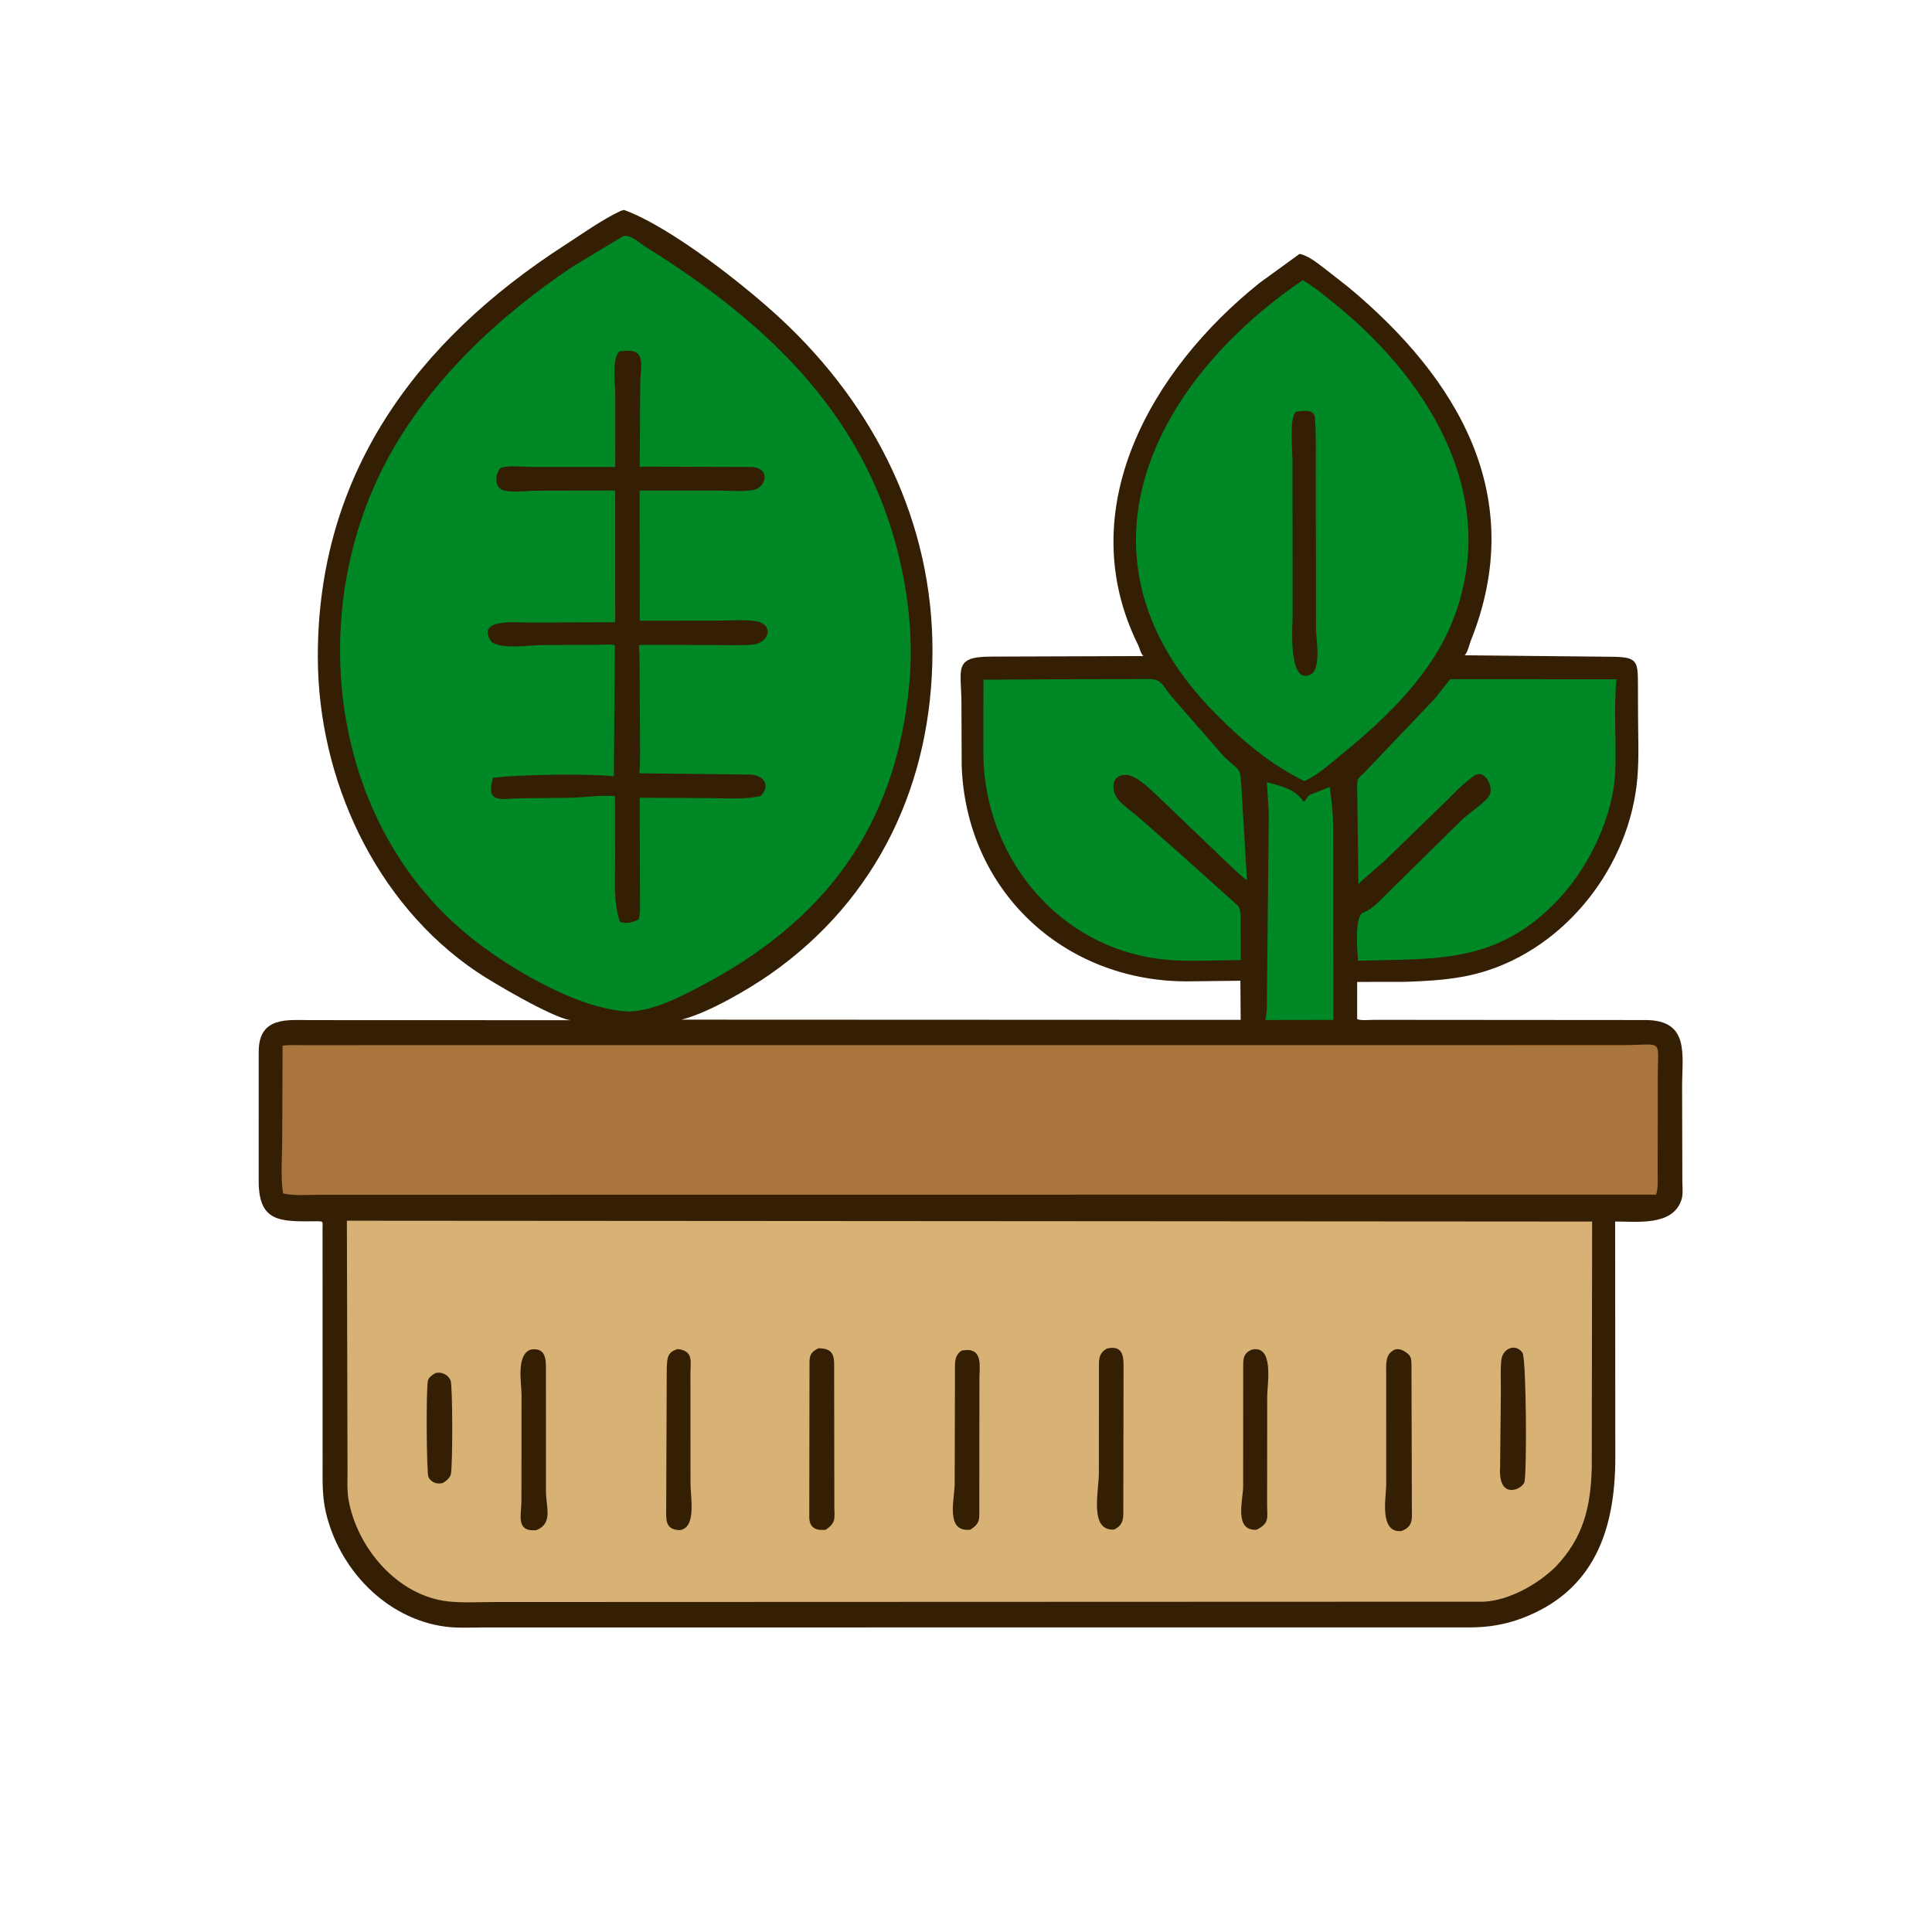 <?xml version="1.0" encoding="UTF-8"?> <svg xmlns="http://www.w3.org/2000/svg" width="221" height="221" viewBox="0 0 221 221" fill="none"> <path d="M71.014 24.118L71.382 24.015C76.803 25.998 85.271 32.71 89.341 36.497C100.108 46.514 106.694 59.756 106.667 74.516C106.639 89.524 100.444 102.789 88.117 111.427C85.638 113.164 80.959 115.897 77.951 116.636L141.919 116.661L141.888 112.186L135.733 112.26C121.532 112.23 110.465 101.759 110.005 87.523L109.98 80.58C109.992 76.592 108.958 75.117 113.333 75.108L130.796 75.048C130.445 74.709 130.397 74.199 130.187 73.775C122.483 58.225 131.718 42.247 144.091 32.357L148.654 29.043C149.68 29.239 150.744 30.132 151.559 30.748L154.239 32.844C166.814 43.305 174.834 56.801 168.253 73.271C168.052 73.775 167.911 74.563 167.551 74.957L184.236 75.125C187.301 75.139 187.35 75.572 187.362 78.279L187.373 81.727C187.377 84.121 187.499 86.593 187.299 88.975C186.463 98.981 179.189 108.406 169.473 111.223C166.588 112.059 163.679 112.206 160.705 112.312L155.246 112.32L155.245 116.584C155.76 116.767 156.667 116.655 157.236 116.658L188.245 116.681C193.312 116.705 192.413 120.665 192.415 124.306L192.442 135.12C192.45 135.77 192.548 136.654 192.334 137.267L192.295 137.369C191.243 140.275 187.163 139.717 184.755 139.728L184.773 166.779C184.762 174.917 182.421 181.979 174.077 185.12C172.194 185.829 170.293 186.138 168.296 186.158L55.25 186.164C53.826 186.165 52.325 186.257 50.914 186.067C44.111 185.153 38.739 179.447 37.256 172.907C36.852 171.123 36.898 169.404 36.902 167.591L36.895 140.646C36.88 139.714 37.073 139.692 36.206 139.701C32.009 139.742 29.577 139.833 29.591 135.034L29.593 120.266C29.619 116.214 32.955 116.692 35.609 116.69L65.254 116.7C63.104 116.373 56.365 112.392 54.58 111.192C42.893 103.334 36.375 89.063 36.355 75.159C36.325 54.363 47.474 39.094 64.637 28.019C66.693 26.692 68.802 25.164 71.014 24.118Z" fill="#341F04"></path> <path d="M144.916 89.475C146.592 89.944 148.053 90.2 149.093 91.67L149.294 91.624C149.631 90.909 149.818 90.934 150.54 90.657L152.108 90.017C152.298 91.477 152.473 92.782 152.49 94.279L152.519 115.354L152.51 116.663L144.743 116.676C144.968 115.807 144.918 114.738 144.924 113.837L145.139 93.103L144.916 89.475Z" fill="#008826"></path> <path d="M165.881 77.695L184.909 77.705C184.558 81.153 184.909 84.693 184.773 88.158C184.567 93.38 181.777 99.161 178.236 102.911C171.257 110.303 164.294 109.648 155.343 109.892C155.286 108.849 154.874 104.783 155.974 104.369C156.617 104.127 157.033 103.764 157.546 103.318L167.229 93.775C168.005 93.03 169.984 91.75 170.396 90.952C170.877 90.018 169.839 87.941 168.69 88.699C167.393 89.556 166.208 90.89 165.089 91.966L158.47 98.383C157.891 98.943 155.665 100.78 155.394 101.131L155.246 90.129C155.238 89.053 155.273 89.112 156.068 88.378L164.125 79.918L165.881 77.695Z" fill="#008826"></path> <path d="M120.746 77.706L131.462 77.672C132.903 77.683 133.076 78.534 133.926 79.575L139.963 86.491C141.963 88.462 141.837 87.449 142.032 90.526L142.642 100.698C141.715 100.014 140.874 99.136 140.028 98.353L132.858 91.479C131.97 90.657 130.211 88.805 129.007 88.665C127.133 88.447 126.983 90.357 127.921 91.474C128.532 92.201 129.438 92.788 130.159 93.414L135.255 97.899L141.561 103.565C141.994 103.98 141.912 105.044 141.919 105.605L141.931 109.819C139.226 109.831 136.388 110.014 133.698 109.804C122.241 108.91 113.708 99.642 112.589 88.39C112.447 86.959 112.489 85.502 112.489 84.065L112.496 77.753L120.746 77.706Z" fill="#008826"></path> <path d="M149.011 32.055C150.171 32.7 151.213 33.579 152.25 34.401C163.042 42.957 171.611 56.192 166.413 70.394C164.043 76.869 158.834 81.905 153.602 86.183C152.224 87.31 150.842 88.594 149.216 89.352C145.331 87.469 142.105 84.713 139.082 81.67C121.676 64.154 131.465 44.02 149.011 32.055Z" fill="#008826"></path> <path d="M148.242 47.103C149.036 46.968 150.347 46.764 150.422 47.818C150.57 49.885 150.51 51.989 150.514 54.061L150.536 71.815C150.547 73.168 151.089 75.924 150.157 77.01C147.261 78.909 147.865 71.344 147.864 70.495L147.846 52.693C147.846 51.624 147.453 47.779 148.242 47.103Z" fill="#341F04"></path> <path d="M52.832 119.552L185.486 119.549C190.443 119.553 189.624 118.627 189.632 123.397L189.62 134.309C189.616 135.046 189.695 135.966 189.43 136.657L169.365 136.653L36.572 136.666C35.219 136.671 33.699 136.816 32.375 136.513C32.072 134.52 32.284 132.223 32.283 130.2L32.325 119.622C33.079 119.499 33.898 119.557 34.661 119.557L52.832 119.552Z" fill="#A9753C"></path> <path d="M71.252 27.032C72.096 26.745 73.169 27.81 73.848 28.233C88.082 37.109 99.65 48.056 103.193 65.285C104.083 69.617 104.428 74.038 103.995 78.451C102.394 94.767 94.202 105.4 80.256 112.75C77.756 114.068 74.86 115.586 71.994 115.708C66.142 115.514 57.944 110.629 53.38 106.849C37.81 93.955 34.932 70.43 44.098 52.94C48.895 43.787 56.987 36.202 65.497 30.503L71.252 27.032Z" fill="#008826"></path> <path d="M70.893 40.196L71.247 40.152C74.053 39.819 73.236 41.879 73.234 43.905L73.179 53.377L85.86 53.417C88.223 53.433 87.668 55.81 86.125 56.06C84.865 56.265 83.376 56.118 82.096 56.12L73.165 56.116L73.19 71.005L81.951 70.996C83.364 70.996 84.945 70.854 86.341 71.037C88.625 71.337 88.053 73.612 85.987 73.753C84.492 73.855 82.942 73.782 81.442 73.78L73.124 73.765C73.058 74.112 73.136 74.507 73.158 74.863L73.208 84.002C73.205 85.475 73.267 86.986 73.136 88.453L85.736 88.606C87.294 88.614 88.243 89.779 87.029 91.037C85.181 91.502 82.949 91.29 81.043 91.293L73.177 91.251L73.207 103.357C73.202 103.956 73.255 104.588 73.052 105.158C72.425 105.53 71.46 105.728 70.909 105.422C70.135 103.173 70.371 100.565 70.363 98.21L70.344 91.067C68.739 90.946 67.073 91.18 65.469 91.252L59.583 91.315C57.376 91.347 55.5 92.021 56.401 88.961C59.72 88.597 66.765 88.469 70.219 88.792L70.335 73.823C70.017 73.642 68.903 73.76 68.481 73.761L62.121 73.784C60.492 73.793 57.721 74.295 56.275 73.488C54.186 70.656 59.294 71.219 60.417 71.216L70.373 71.173L70.365 56.111L61.214 56.133C60.274 56.142 57.89 56.462 57.192 55.886C56.526 55.336 56.722 54.084 57.272 53.521C58.244 53.203 59.871 53.415 60.91 53.415L70.374 53.418L70.382 45.177C70.384 44.126 69.947 40.816 70.893 40.196Z" fill="#341F04"></path> <path d="M39.679 139.637L182.123 139.732L182.081 167.859C181.969 172.373 181.125 175.91 177.929 179.24C175.881 181.236 172.665 183.059 169.742 183.215L56.348 183.255C54.668 183.255 52.869 183.371 51.203 183.178C45.451 182.512 40.873 177.079 39.878 171.609C39.682 170.531 39.754 169.332 39.753 168.236L39.679 139.637Z" fill="#D8B274"></path> <path d="M49.816 157.063C50.478 156.885 51.237 157.229 51.532 157.874C51.793 158.448 51.785 167.733 51.577 168.615C51.468 169.078 51.041 169.395 50.664 169.635C50.023 169.824 49.36 169.596 49.014 168.986C48.784 168.58 48.729 158.693 48.952 157.925C49.077 157.498 49.456 157.275 49.816 157.063Z" fill="#341F04"></path> <path d="M174.369 169.558C174.09 170.404 171.336 171.63 171.596 167.791L171.683 159.081C171.686 157.936 171.62 156.739 171.732 155.601C171.864 154.258 173.352 153.596 174.166 154.751C174.605 155.661 174.671 168.651 174.369 169.558Z" fill="#341F04"></path> <path d="M77.545 154.315C79.374 154.556 78.975 155.747 78.978 157.216L78.987 169.659C78.986 171.312 79.702 174.771 77.749 175.031C76.04 174.97 76.208 173.807 76.207 172.525L76.269 156.451C76.332 155.292 76.353 154.652 77.545 154.315Z" fill="#341F04"></path> <path d="M143.27 154.365C145.763 153.892 144.956 158.352 144.955 159.74L144.944 172.107C144.941 173.662 145.252 174.222 143.738 174.985C141.163 175.155 142.16 171.668 142.202 170.12L142.208 156.598C142.208 155.563 142.131 154.764 143.27 154.365Z" fill="#341F04"></path> <path d="M110.051 154.474L110.662 154.423C112.402 154.428 112.043 156.43 112.036 157.566L112.022 172.483C112.019 173.763 112.151 174.257 110.993 174.98C108.093 175.317 109.198 171.474 109.204 169.742L109.238 157.066C109.251 156.091 109.079 155.026 110.051 154.474Z" fill="#341F04"></path> <path d="M126.636 154.258C128.327 153.872 128.532 154.969 128.523 156.258L128.496 172.271C128.483 173.501 128.661 174.368 127.435 174.973C124.572 175.118 125.695 170.67 125.699 168.469L125.709 156.676C125.713 155.645 125.595 154.815 126.636 154.258Z" fill="#341F04"></path> <path d="M60.768 154.365C62.531 154.135 62.447 155.636 62.449 156.852L62.453 170.637C62.456 172.383 63.298 174.275 61.338 175.037C59.009 175.233 59.618 173.38 59.644 171.749L59.658 159.583C59.656 158.18 59.002 154.895 60.768 154.365Z" fill="#341F04"></path> <path d="M93.645 154.222L93.98 154.244C95.574 154.373 95.419 155.553 95.417 156.793L95.44 172.416C95.472 173.757 95.605 174.197 94.457 174.986C93.456 175.105 92.62 174.847 92.572 173.627L92.597 156.523C92.598 155.331 92.488 154.75 93.645 154.222Z" fill="#341F04"></path> <path d="M159.585 154.365L159.694 154.341C160.1 154.29 160.458 154.43 160.783 154.659L160.894 154.74C161.392 155.094 161.439 155.398 161.457 155.994L161.502 172.392C161.507 173.653 161.715 174.632 160.3 175.136C157.741 175.362 158.553 171.324 158.567 169.872L158.564 157.085C158.564 155.998 158.421 154.877 159.585 154.365Z" fill="#341F04"></path> </svg> 